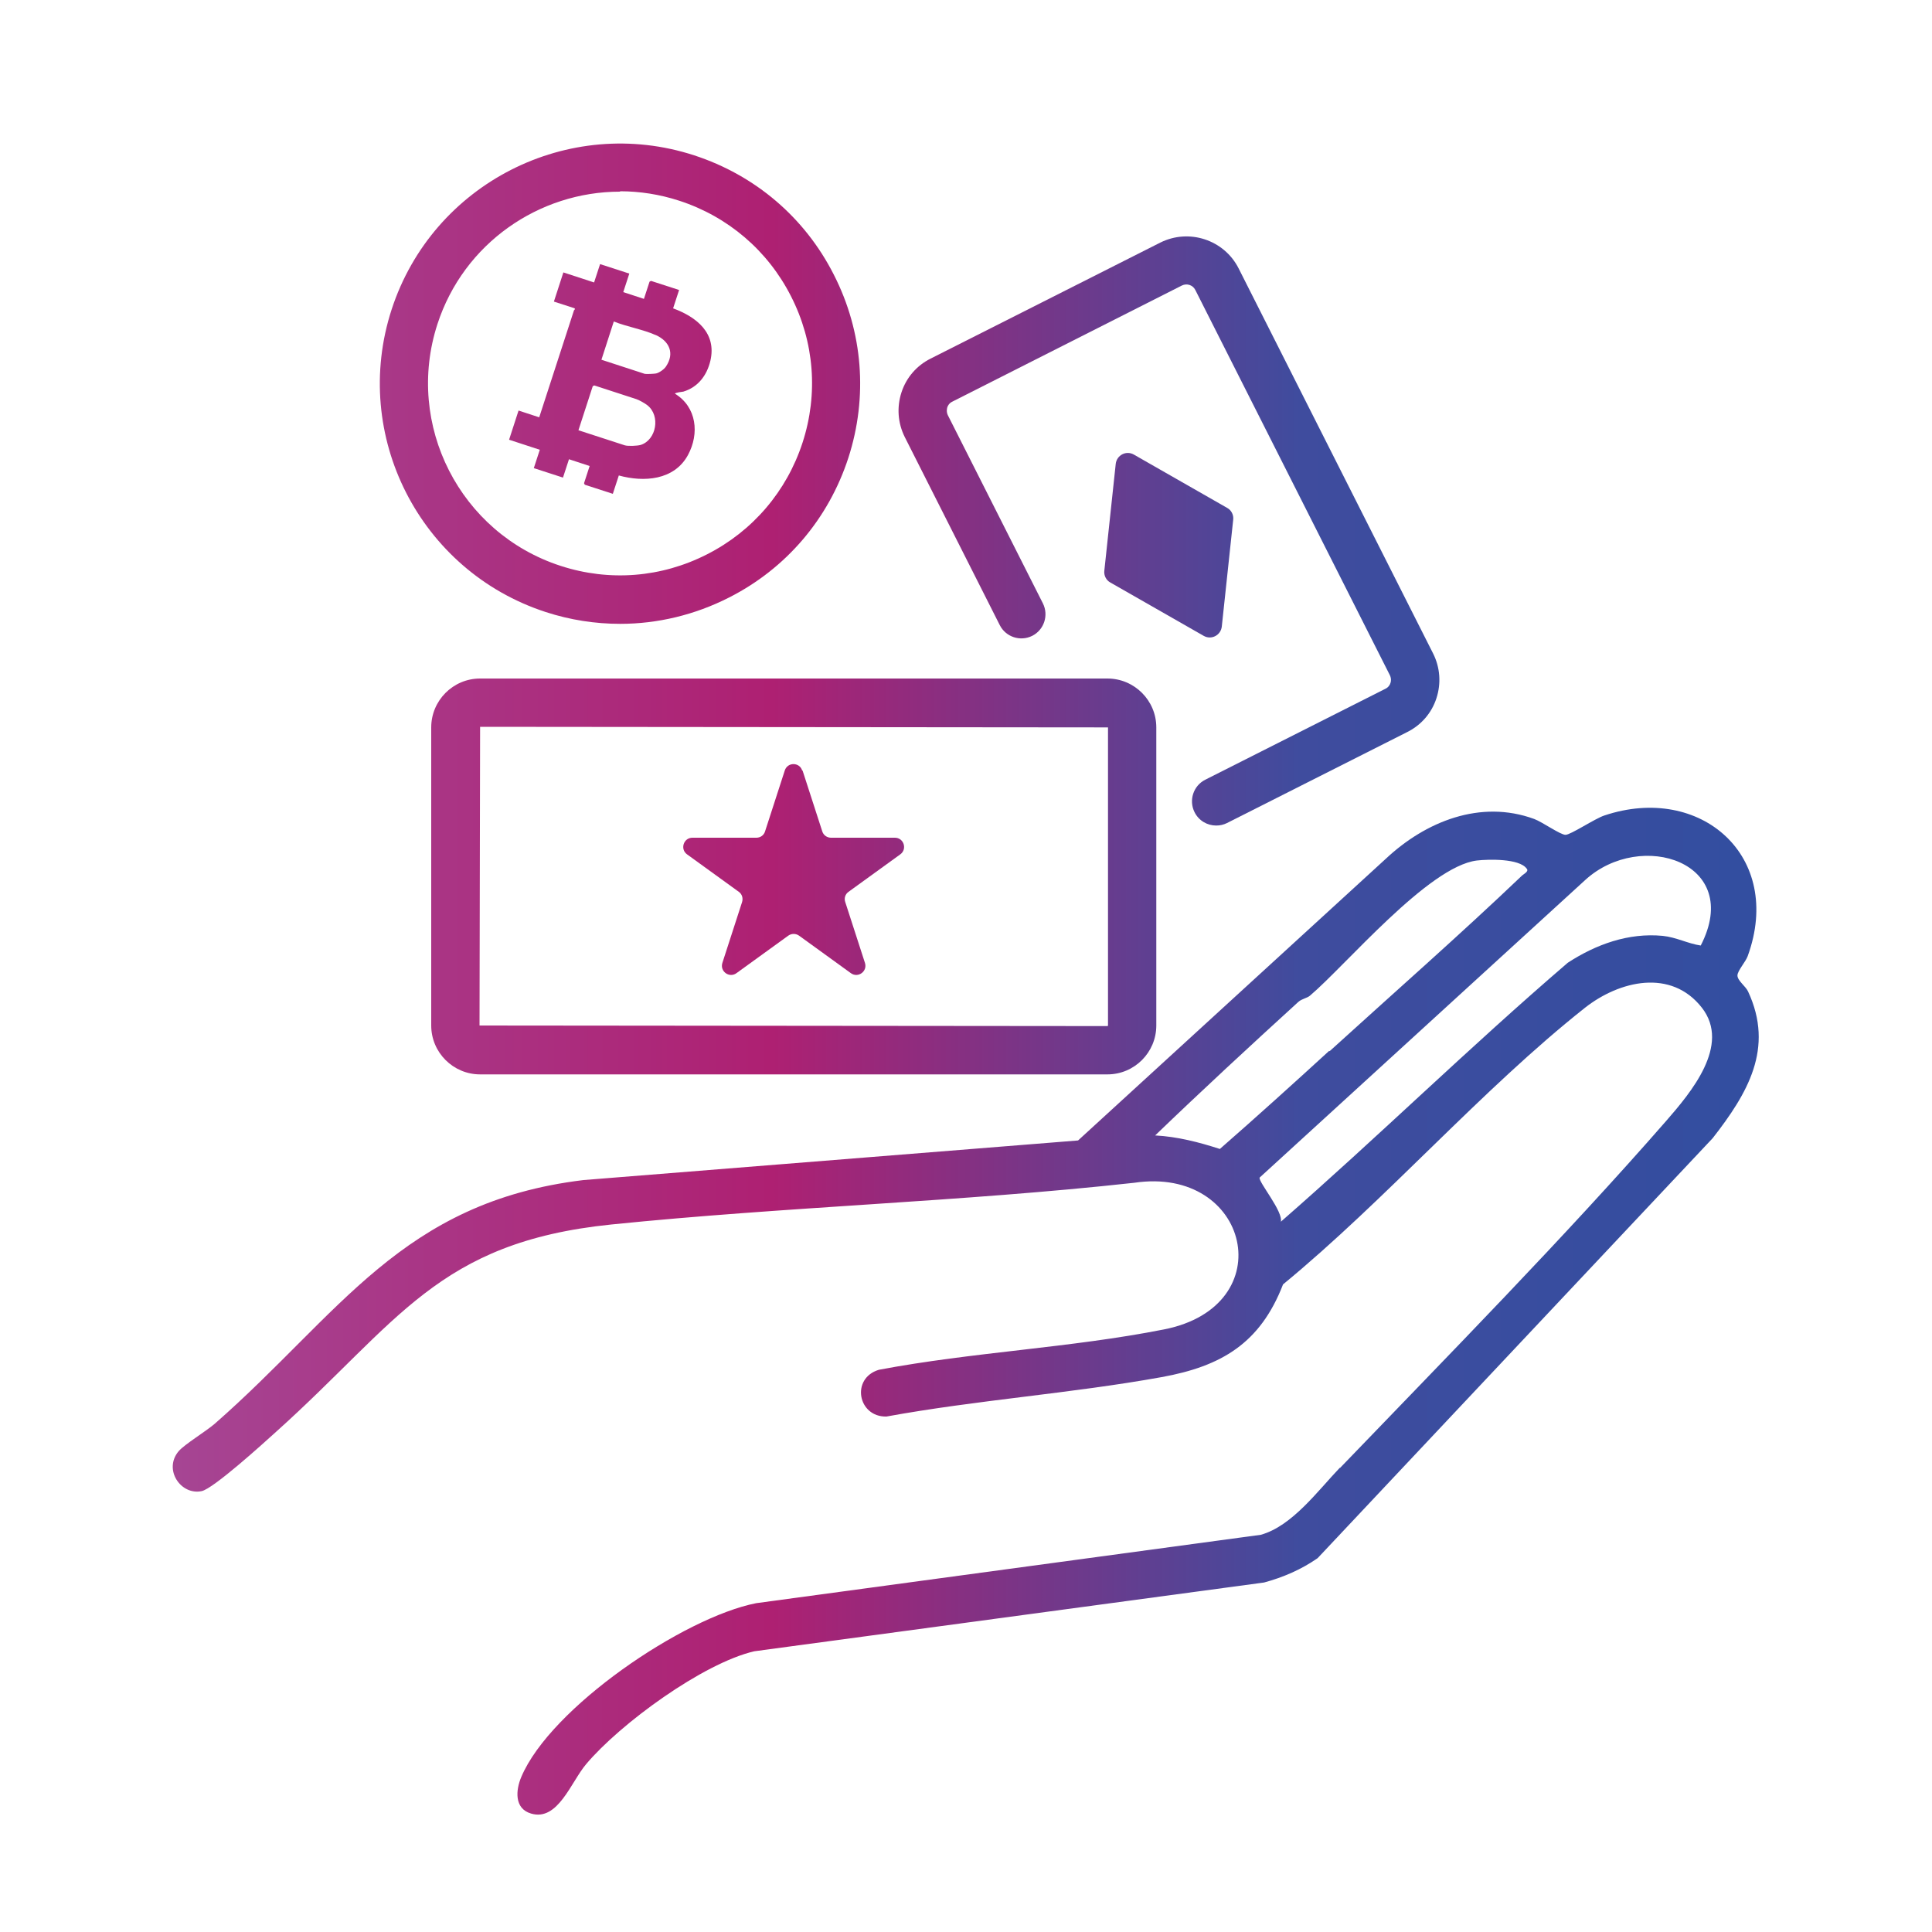 <?xml version="1.0" encoding="UTF-8"?>
<svg id="_레이어_1" data-name="레이어_1" xmlns="http://www.w3.org/2000/svg" xmlns:xlink="http://www.w3.org/1999/xlink" version="1.1" viewBox="0 0 100 100">
  <!-- Generator: Adobe Illustrator 29.5.1, SVG Export Plug-In . SVG Version: 2.1.0 Build 141)  -->
  <defs>
    <style>
      .st0 {
        fill: url(#_무제_그라디언트_3011);
      }

      .st1 {
        fill: url(#_무제_그라디언트_3010);
      }

      .st2 {
        fill: url(#_무제_그라디언트_3013);
      }

      .st3 {
        fill: url(#_무제_그라디언트_3012);
      }

      .st4 {
        fill: url(#_무제_그라디언트_3014);
      }

      .st5 {
        fill: url(#_무제_그라디언트_309);
      }

      .st6 {
        fill: url(#_무제_그라디언트_308);
      }

      .st7 {
        fill: url(#_무제_그라디언트_307);
      }

      .st8 {
        fill: url(#_무제_그라디언트_306);
      }

      .st9 {
        fill: url(#_무제_그라디언트_302);
      }

      .st10 {
        fill: url(#_무제_그라디언트_301);
      }

      .st11 {
        fill: url(#_무제_그라디언트_305);
      }

      .st12 {
        fill: url(#_무제_그라디언트_304);
      }

      .st13 {
        fill: url(#_무제_그라디언트_303);
      }

      .st14 {
        fill: url(#_무제_그라디언트_30);
      }
    </style>
    <linearGradient id="_무제_그라디언트_30" data-name="무제 그라디언트 30" x1="5.63" y1="67.88" x2="93.7" y2="67.88" gradientUnits="userSpaceOnUse">
      <stop offset="0" stop-color="#a54997"/>
      <stop offset=".39" stop-color="#ae2072"/>
      <stop offset=".7" stop-color="#3f4c9e"/>
      <stop offset="1" stop-color="#314ea0"/>
    </linearGradient>
    <linearGradient id="_무제_그라디언트_301" data-name="무제 그라디언트 30" x1="-118.16" y1="25.55" x2="-32.26" y2="25.55" xlink:href="#_무제_그라디언트_30"/>
    <linearGradient id="_무제_그라디언트_302" data-name="무제 그라디언트 30" x1="-118.16" y1="25.55" x2="-32.26" y2="25.55" xlink:href="#_무제_그라디언트_30"/>
    <linearGradient id="_무제_그라디언트_303" data-name="무제 그라디언트 30" x1="-118.16" y1="8.82" x2="-32.26" y2="8.82" xlink:href="#_무제_그라디언트_30"/>
    <linearGradient id="_무제_그라디언트_304" data-name="무제 그라디언트 30" x1="-118.16" y1="56.63" x2="-32.26" y2="56.63" xlink:href="#_무제_그라디언트_30"/>
    <linearGradient id="_무제_그라디언트_305" data-name="무제 그라디언트 30" x1="-118.16" y1="13.66" x2="-32.26" y2="13.66" xlink:href="#_무제_그라디언트_30"/>
    <linearGradient id="_무제_그라디언트_306" data-name="무제 그라디언트 30" x1="-118.16" y1="37.38" x2="-32.26" y2="37.38" xlink:href="#_무제_그라디언트_30"/>
    <linearGradient id="_무제_그라디언트_307" data-name="무제 그라디언트 30" x1="-118.16" y1="13.7" x2="-32.26" y2="13.7" xlink:href="#_무제_그라디언트_30"/>
    <linearGradient id="_무제_그라디언트_308" data-name="무제 그라디언트 30" x1="-230.09" y1="51.31" x2="-154.34" y2="51.31" xlink:href="#_무제_그라디언트_30"/>
    <linearGradient id="_무제_그라디언트_309" data-name="무제 그라디언트 30" y1="19.62" y2="19.62" xlink:href="#_무제_그라디언트_30"/>
    <linearGradient id="_무제_그라디언트_3010" data-name="무제 그라디언트 30" y1="27.49" y2="27.49" xlink:href="#_무제_그라디언트_30"/>
    <linearGradient id="_무제_그라디언트_3011" data-name="무제 그라디언트 30" y1="28.22" y2="28.22" xlink:href="#_무제_그라디언트_30"/>
    <linearGradient id="_무제_그라디언트_3012" data-name="무제 그라디언트 30" y1="45" y2="45" xlink:href="#_무제_그라디언트_30"/>
    <linearGradient id="_무제_그라디언트_3013" data-name="무제 그라디언트 30" y1="45.36" x2="93.7" y2="45.36" xlink:href="#_무제_그라디언트_30"/>
    <linearGradient id="_무제_그라디언트_3014" data-name="무제 그라디언트 30" y1="19.85" y2="19.85" xlink:href="#_무제_그라디언트_30"/>
  </defs>
  <g id="H7DSrQ">
    <path class="st14" d="M69.36,75.98c5.56-5.78,11.64-11.96,16.88-17.96,1.27-1.46,3.36-3.92,1.85-5.86-1.59-2.04-4.27-1.4-6.05,0-5.38,4.26-10.29,9.93-15.63,14.32-1.18,3.05-3.19,4.24-6.29,4.8-4.71.85-9.53,1.18-14.24,2.04-1.48.03-1.85-1.98-.39-2.42,4.86-.92,9.91-1.13,14.76-2.09,6.14-1.21,4.43-8.48-1.54-7.59-8.99.99-18.07,1.24-27.07,2.16s-11.01,5.04-17.35,10.73c-.64.58-3.24,2.94-3.85,3.07-1.08.23-2-1.12-1.19-2.07.3-.35,1.42-1.03,1.88-1.43,6.49-5.69,9.65-11.46,19.07-12.6l25.6-2.05,15.94-14.59c2.05-1.92,4.89-3.07,7.67-2.05.43.16,1.35.82,1.62.82s1.52-.84,2.01-1c4.98-1.67,9.3,2.11,7.42,7.28-.11.3-.53.76-.53,1,0,.27.43.56.55.83,1.37,2.94-.03,5.28-1.83,7.59l-20.45,21.74c-.85.59-1.78.99-2.77,1.26l-26.39,3.56c-2.66.62-6.94,3.75-8.7,5.84-.79.93-1.46,2.97-2.85,2.56-.89-.26-.79-1.23-.51-1.89,1.51-3.59,8.39-8.26,12.16-9l26.12-3.54c1.62-.45,2.95-2.28,4.09-3.47ZM66.28,63.25c5.03-4.39,9.8-9.07,14.87-13.42,1.46-.95,3.14-1.56,4.91-1.39.7.07,1.3.4,1.97.5,2.22-4.31-3.1-6.03-5.98-3.39l-16.85,15.4c-.09.21,1.26,1.79,1.09,2.31ZM68.82,54.41c3.32-3.02,6.73-6.01,9.97-9.1.09-.08.36-.21.23-.35-.38-.53-1.97-.49-2.58-.42-2.51.31-6.78,5.42-8.63,6.99-.16.14-.42.16-.61.33-2.49,2.27-4.99,4.58-7.41,6.91,1.15.06,2.27.35,3.35.7,1.91-1.67,3.79-3.37,5.66-5.08Z"/>
  </g>
  <g id="M2oV7L">
    <g>
      <path class="st10" d="M-102.04,23.98c.78-.17,6.39-.18,7.16,0,1.42.33,1.44,2.91-.17,3.17-.99.16-6.08.17-6.99-.03-1.49-.33-1.5-2.8,0-3.13Z"/>
      <path class="st9" d="M-68.42,23.97c.77-.17,6.19-.17,6.96,0,1.54.34,1.67,2.88-.17,3.17-.95.15-5.93.16-6.79-.03-1.6-.36-1.6-2.78,0-3.14Z"/>
      <path class="st13" d="M-82.31,4.25c.85-.22,1.76-.07,2.11.81.28.72.26,5.89.1,6.85-.36,2.19-2.97,1.9-3.18.26-.14-1.07-.18-6.09,0-7.06.07-.36.62-.77.96-.85Z"/>
      <g>
        <path class="st12" d="M-73.19,35.21c3-2.3,7.25-1.81,9.36,1.41,3-2.79,7.99-2.15,9.77,1.61,2.08-1.63,4.7-2.21,7.18-1.04,2.83,1.34,3,3.76,3.59,6.48,1.49,6.86,3.22,15.89,3.33,22.85.08,5-1.88,9.01-1.63,14.11.14,2.91,1.69,5.99-2.16,7.08-7.62.94-15.84,4.01-23.36,4.83-4.08.45-3.61-1.82-4.72-4.63-1.76-4.46-6.13-8.71-9.72-11.82-3.06-2.65-11.55-8.17-13.15-11.22-3.36-6.4,3.7-13,10.09-9.29,1.28.75,2.2,2.04,3.56,2.58-1.81-10.27-4.19-20.48-6.22-30.73-.51-6.52,7.93-9.21,11.3-4.05,1.16,1.77,2.29,8.37,2.71,10.78.06.35.07.7.06,1.05ZM-68.12,88.92c.27.27,1.06.28,1.44.23,5.65-1.32,11.38-2.27,17.05-3.5,1.14-.25,3.56-.6,4.47-.96,1.26-.5.38-2.8.34-3.87-.15-4.51.81-6.45,1.39-10.51.93-6.45-1.7-21.69-3.49-28.26-.13-.48-.15-.9-.5-1.31-1.13-1.33-3.4-1.21-4.54.1-1.73,1.99.15,5.13.29,7.39.11,1.79-1.78,2.64-2.81,1.38-.8-.99-1.56-7.22-2.07-9.01-1.12-3.9-5.93-2.86-5.9.51.02,2.54,2.08,7.2,1.85,9.41-.14,1.3-1.19,1.72-2.39,1.36-.58-.17-.78-1.17-.93-1.69-.94-3.21-1.19-8.67-2.45-11.44-1.37-2.99-5.71-1.96-5.63,1.39s2.16,8.14,2.41,11.7c.07,1.01-.11,1.71-1.19,2-1.49.39-1.84-.81-2.12-1.92-2.22-8.82-3.19-18.09-5.85-26.77-1.83-2.47-5.57-.95-5.31,2.07,2.04,11.43,5.22,22.9,7.17,34.31.13.77.56,2.35-.03,2.87-.55.48-1.09.36-1.66.03-2.38-1.37-4.99-4.23-7.45-5.84-4.32-2.83-8.48,2.21-4.8,6.01,2.73,2.82,7.32,5.59,10.47,8.25,4.5,3.81,9.11,8.17,11.48,13.69.22.51.57,2.17.75,2.37Z"/>
        <path class="st11" d="M-93.01,11.94c.46.45,2.92,2.84,3.01,3.13.55,1.77-.87,3.11-2.43,2.02-.51-.35-4.74-4.68-4.85-5.02-.31-.99.35-2.16,1.44-2.22,1.01-.05,2.11,1.41,2.82,2.1Z"/>
        <path class="st8" d="M-91.23,37.31c-1.14.8-2.36,2.8-3.44,3.51-1.65,1.09-3.2-.34-2.46-2.05,1.29-.96,3.8-4.46,5.06-5.01,2.33-1.01,3.04,2.67.84,3.56Z"/>
        <path class="st7" d="M-67.06,13.15c-.61.67-3.84,3.96-4.37,4.19-1.71.74-2.8-1.31-1.77-2.72,1.43-.74,3.97-4.62,5.37-4.72s1.96.95,1.63,2.2c-.13.49-.57.72-.86,1.04Z"/>
      </g>
    </g>
  </g>
  <g id="_x38_KIQCu.tif">
    <path class="st6" d="M-170.31,83.28c-1.32,0-2.71-.53-4.01-1.52l-12.14-9.79c-.07-.05-.14-.09-.23-.1-.01,0-.02,0-.04,0-.25,0-.4.08-.7.34-1.4,1.19-2.76,2.5-4.08,3.77-1.34,1.29-2.72,2.62-4.12,3.81-1.32,1.11-2.78,1.7-4.22,1.7-2.26,0-4.21-1.48-5.21-3.96l-7.4-21.11c-.05-.15-.18-.27-.33-.32l-13.46-3.88c-2.18-.58-3.68-1.97-3.83-3.55-.13-1.44.87-2.78,2.77-3.69l65.9-25.18c.53-.18,1.31-.4,1.9-.45h1s1.09.23,1.09.23c1.46.44,2.66,1.8,2.96,3.36.02.12.04.25.05.38.02.17.04.34.07.51,0,.14,0,.27,0,.41,0,.15,0,.3,0,.45-.06,1.07-.33,2.28-.59,3.45-.11.47-.21.93-.29,1.37-1.63,8.24-3.35,16.62-5,24.71-1.63,7.95-3.31,16.17-4.92,24.27-.71,2.95-2.69,4.8-5.16,4.8ZM-171.89,32.87c.65,0,1.25.37,1.55.96.31.6.25,1.28-.17,1.87l-23.52,24.96c-.1.1-.14.24-.14.38,0,.14.08.27.19.36l22.2,17.87c.57.34,1.01.49,1.4.49.7,0,1.23-.43,1.56-1.29,2.59-12.33,5.1-24.8,7.53-36.87,1.13-5.62,2.26-11.24,3.41-16.86.05-.63.05-1.21-.29-1.57-.2-.21-.47-.32-.81-.32-.26,0-.57.06-1.05.19l-65,24.8c-.05.02-.1.05-.14.08l-.16.13c-.14.12-.21.31-.17.49.04.18.18.33.36.38,2.27.6,4.57,1.27,6.79,1.91,2.23.65,4.54,1.32,6.82,1.92.04.01.08.02.13.02.08,0,.16-.02.23-.05l38.48-19.65c.25-.12.53-.18.8-.18ZM-195.6,64.74c-.05,0-.11,0-.16.03-.16.05-.29.19-.33.35l-2.88,11.62c-.05.21.04.44.23.55.08.05.17.07.26.07.12,0,.24-.04.34-.13l8.1-7.39c.11-.1.17-.24.16-.38,0-.15-.07-.28-.19-.37l-5.22-4.23c-.09-.07-.2-.11-.31-.11ZM-182.6,42.16c-.08,0-.15.02-.23.05l-25.77,13.13c-.22.11-.33.37-.25.61l6.05,17.49c.06.18.21.3.4.33.02,0,.05,0,.07,0,.16,0,.31-.08.4-.21l.1-.13c.04-.05.07-.11.08-.17l3.18-12.77.15-.25,15.89-16.88.31-.4c.14-.18.14-.45,0-.63-.1-.12-.24-.18-.39-.18Z"/>
  </g>
  <g id="_x35_J5yGN">
    <path class="st5" d="M32.57,14.17l-.31.95,1.07.35.29-.89s.07-.04.08-.04l1.45.47-.31.95c1.22.45,2.26,1.28,1.93,2.71-.18.76-.64,1.37-1.4,1.6-.05.01-.45.05-.43.11,1.12.69,1.27,2.06.67,3.17-.71,1.31-2.28,1.42-3.58,1.06l-.31.95-1.45-.47s-.04-.07-.04-.08l.29-.89-1.07-.35-.31.95-1.51-.49.31-.95-1.59-.52.49-1.51,1.07.35,1.8-5.54s.1-.08.01-.11l-1.05-.34.49-1.51,1.59.52.31-.95,1.51.49ZM33.93,17.34c-.65-.29-1.49-.43-2.16-.7l-.64,1.98,2.24.73c.07.02.49,0,.59-.02.17-.04.42-.22.51-.36.46-.68.18-1.31-.53-1.63ZM29.94,22.27l2.4.78c.17.05.64.03.82-.02.82-.26,1.04-1.52.34-2.06-.11-.09-.43-.27-.56-.31l-2.18-.71s-.08.04-.08.04l-.74,2.28Z"/>
  </g>
  <path class="st1" d="M49.29,20.79c-.17.08-.24.23-.26.3-.02.08-.05.23.03.4l4.92,9.74c.31.62.06,1.37-.55,1.68-.62.31-1.37.06-1.68-.55l-4.92-9.74c-.36-.72-.42-1.54-.17-2.31.25-.77.79-1.39,1.51-1.75l11.88-6c1.49-.75,3.31-.15,4.06,1.33l10.07,19.94c.36.72.42,1.54.17,2.31s-.79,1.39-1.51,1.75l-9.33,4.71c-.18.09-.37.13-.56.13-.46,0-.9-.25-1.12-.69-.31-.62-.06-1.37.55-1.68l9.33-4.71c.17-.08.24-.23.26-.3.03-.08.05-.23-.03-.4l-10.07-19.94c-.13-.26-.44-.36-.7-.23"/>
  <path class="st0" d="M58.69,23.53l4.83,2.76c.22.12.34.37.31.61l-.59,5.53c-.05.45-.54.71-.94.48l-4.83-2.76c-.22-.12-.34-.37-.31-.61l.59-5.53c.05-.45.54-.71.94-.48Z"/>
  <g>
    <path class="st3" d="M41.54,39.88l1.02,3.15c.06.2.25.33.45.33h3.31c.46,0,.65.59.28.86l-2.68,1.94c-.17.12-.24.33-.17.53l1.02,3.15c.14.44-.36.8-.73.53l-2.68-1.94c-.17-.12-.39-.12-.56,0l-2.68,1.94c-.37.27-.87-.09-.73-.53l1.02-3.15c.06-.2,0-.41-.17-.53l-2.68-1.94c-.37-.27-.18-.86.28-.86h3.31c.21,0,.39-.13.45-.33l1.02-3.15c.14-.44.76-.44.9,0Z"/>
    <path class="st2" d="M57.32,55.61H24.85c-1.39,0-2.53-1.13-2.53-2.53v-15.43c0-1.39,1.13-2.53,2.53-2.53h32.47c1.39,0,2.53,1.13,2.53,2.53v15.43c0,1.39-1.13,2.53-2.53,2.53ZM24.85,37.62l-.03,15.46,32.5.03s.03-.01.03-.03v-15.43l-32.5-.03Z"/>
  </g>
  <path class="st4" d="M32.1,32.29c-1.29,0-2.59-.2-3.85-.61-6.52-2.12-10.1-9.14-7.98-15.66,2.12-6.52,9.15-10.1,15.66-7.98,3.16,1.03,5.73,3.22,7.23,6.18,1.51,2.96,1.77,6.33.75,9.48-1.03,3.16-3.22,5.73-6.18,7.23-1.77.9-3.7,1.36-5.63,1.36ZM32.09,9.92c-4.19,0-8.09,2.67-9.45,6.86-1.69,5.21,1.17,10.82,6.38,12.51,2.52.82,5.21.61,7.58-.6,2.36-1.2,4.12-3.26,4.94-5.78h0c.82-2.52.61-5.21-.6-7.58-1.2-2.36-3.26-4.12-5.78-4.94-1.01-.33-2.05-.49-3.06-.49Z"/>
</svg>